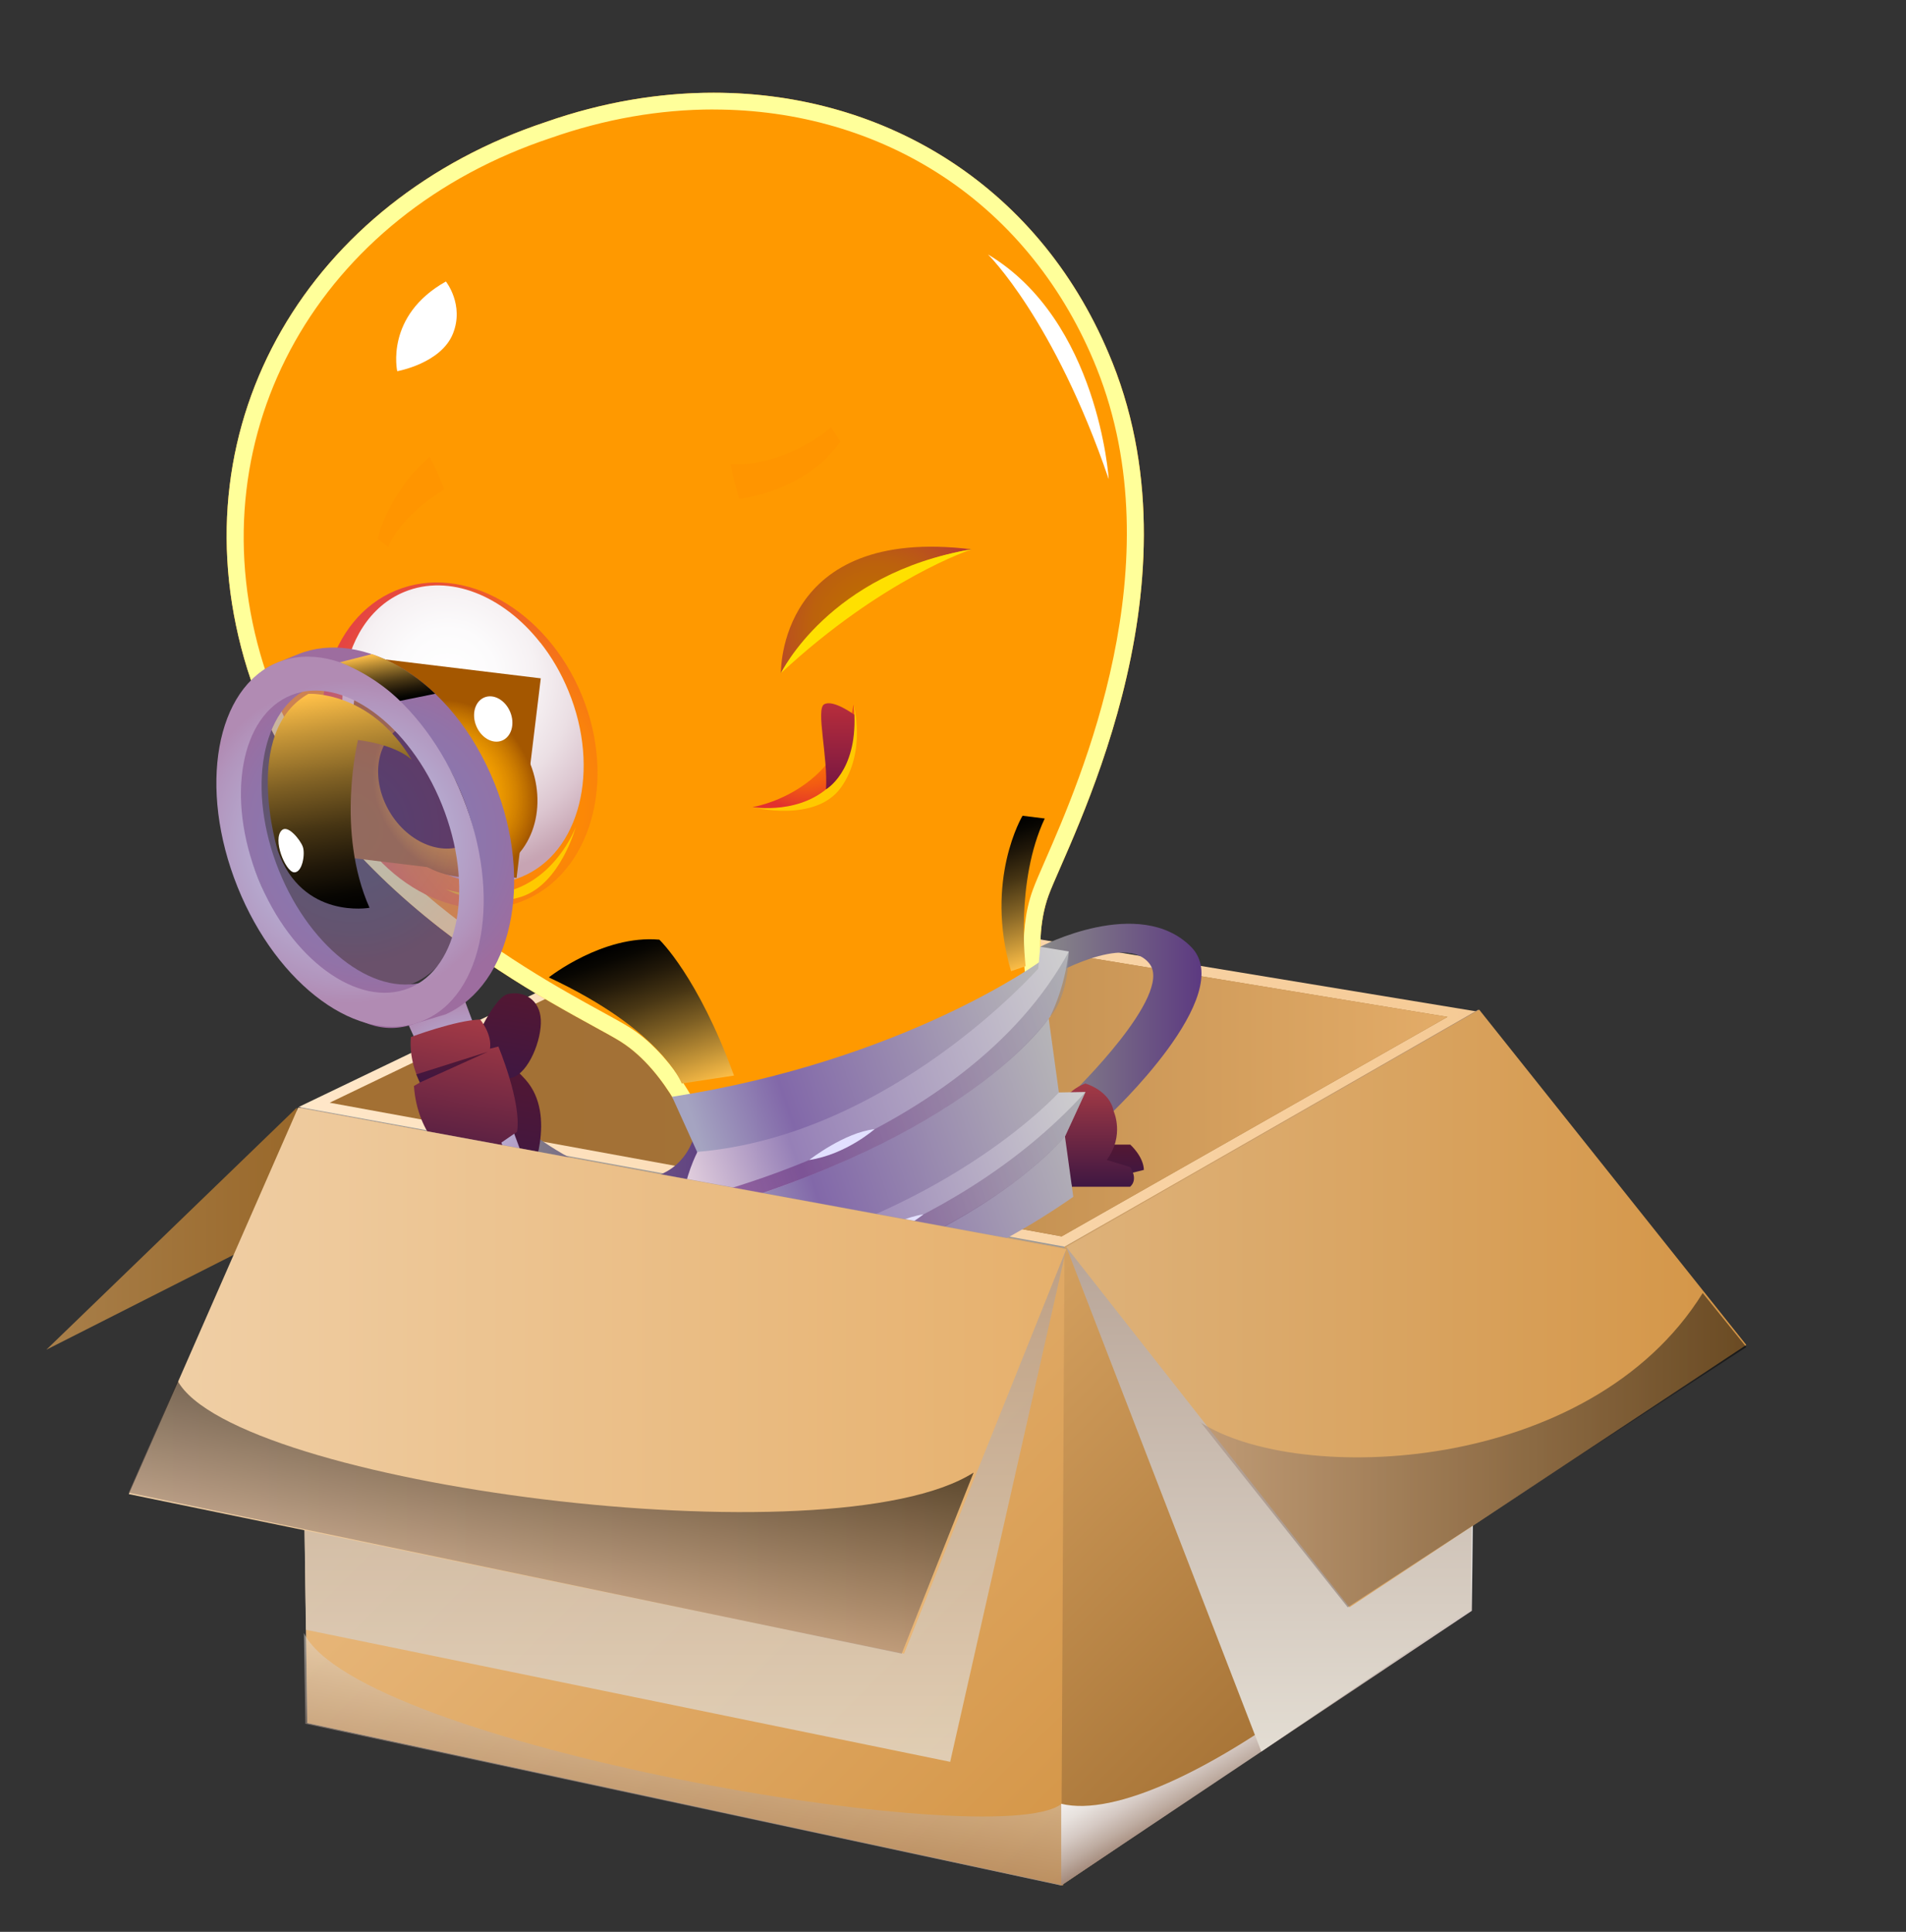 <svg width="370" height="375" viewBox="0 0 370 375" fill="none" xmlns="http://www.w3.org/2000/svg">
<rect x="0" y="0" width="370" height="375" fill="#333333" stroke="none"/>
<path fill-rule="evenodd" clip-rule="evenodd" d="M57.632 215L9 262L58 237.177L57.632 215Z" fill="url(#paint0_linear_9431_10459)"/>
<path fill-rule="evenodd" clip-rule="evenodd" d="M58 215.136L59.653 334.49L206.014 366L285.531 312.414L287 196.541L145.138 173L58 215.136Z" fill="#999999"/>
<path fill-rule="evenodd" clip-rule="evenodd" d="M58 214.873L206.657 242L287 196.394L145.138 173L58 214.873Z" fill="url(#paint1_linear_9431_10459)"/>
<path fill-rule="evenodd" clip-rule="evenodd" d="M64 214.055L206.068 240L281 197.395L145.169 175L64 214.055Z" fill="url(#paint2_linear_9431_10459)"/>
<path fill-rule="evenodd" clip-rule="evenodd" d="M206.356 366L207 242.321L58 215L59.657 334.461L206.356 366Z" fill="url(#paint3_linear_9431_10459)"/>
<path fill-rule="evenodd" clip-rule="evenodd" d="M206.643 242.038L206 366L285.531 312.243L287 196L206.643 242.038Z" fill="url(#paint4_linear_9431_10459)"/>
<path style="mix-blend-mode:multiply" opacity="0.5" fill-rule="evenodd" clip-rule="evenodd" d="M59 317L59.276 334.611L206 366V350.214C192.929 359.886 69.585 338.626 59 317Z" fill="url(#paint5_linear_9431_10459)"/>
<path style="mix-blend-mode:multiply" fill-rule="evenodd" clip-rule="evenodd" d="M285.908 295L285.724 312.682L206 366V350.141C227.198 355.336 281.76 311.588 286 295.091L285.908 295Z" fill="url(#paint6_linear_9431_10459)"/>
<path fill-rule="evenodd" clip-rule="evenodd" d="M145.275 175L145 228.894L206.127 240L281 197.395L145.275 175Z" fill="url(#paint7_linear_9431_10459)"/>
<g clip-path="url(#clip0_9431_10459)">
<path fill-rule="evenodd" clip-rule="evenodd" d="M134.598 220.967C134.598 220.967 132.735 228.18 124.515 228.826C115.658 229.529 103.694 220.349 103.694 220.349L94.704 227.41C94.704 227.41 113.321 239.327 126.758 236.989C133.743 235.773 140.566 228.579 140.566 228.579C140.566 228.579 140.081 221.927 134.607 220.967H134.598Z" fill="url(#paint8_linear_9431_10459)"/>
<path fill-rule="evenodd" clip-rule="evenodd" d="M214.69 222.183H219.404C219.404 222.183 221.979 224.464 222.055 227.096L216.068 228.579L212.514 227.324L214.69 222.183Z" fill="url(#paint9_linear_9431_10459)"/>
<path fill-rule="evenodd" clip-rule="evenodd" d="M201.956 183.781C201.956 183.781 221.171 173.727 231.197 183.781C240.462 193.066 215.232 216.576 215.232 216.576C215.232 216.576 209.786 217.28 208.351 212.015C208.351 212.015 227.738 193.18 223.176 187.117C218.52 180.921 203.609 189.702 203.609 189.702L201.956 183.781Z" fill="url(#paint10_linear_9431_10459)"/>
<path fill-rule="evenodd" clip-rule="evenodd" d="M210.708 210.333C210.708 210.333 215.422 211.635 216.201 215.74C216.201 215.74 218.349 220.425 214.842 225.167L219.394 226.555C219.394 226.555 221.057 228.845 219.394 230.365H208.076L204.883 217.85C204.883 217.85 205.367 212.252 210.708 210.323V210.333Z" fill="url(#paint11_linear_9431_10459)"/>
<path fill-rule="evenodd" clip-rule="evenodd" d="M164.134 251.956C164.134 251.956 174.112 256.166 182.693 252.384C190.143 249.096 194.078 241.066 194.078 241.066L164.124 251.966L164.134 251.956Z" fill="url(#paint12_linear_9431_10459)"/>
<path fill-rule="evenodd" clip-rule="evenodd" d="M215.935 70.353C198.136 25.735 151.209 7.813 105.937 23.692C60.398 38.802 34.227 81.671 47.407 127.865C60.588 174.06 111.154 196.325 120.448 202.17C129.742 208.014 134.598 220.967 134.598 220.967L173.827 222.62L203.856 197.333C203.856 197.333 199.78 184.123 203.562 173.803C207.344 163.492 233.744 114.96 215.944 70.343L215.935 70.353Z" fill="#FF9900"/>
<g style="mix-blend-mode:screen">
<path d="M138.523 21.25C128.031 21.25 117.426 23.103 107.011 26.752C61.956 41.701 38.227 83.837 50.534 126.962C61.738 166.201 101.812 188.153 116.894 196.42C119.165 197.665 120.952 198.644 122.177 199.414C130.075 204.384 134.94 213.687 136.793 217.802L172.696 219.313L200.188 196.173C199.143 191.783 197.299 181.443 200.511 172.691C201.006 171.342 201.823 169.47 202.859 167.094C209.748 151.328 228.042 109.458 212.922 71.559C206.669 55.889 196.321 42.965 182.988 34.203C170.111 25.735 154.745 21.26 138.532 21.26L138.523 21.25ZM138.523 18C172.135 18 202.431 36.483 215.935 70.353C233.744 114.969 207.344 163.492 203.562 173.803C199.78 184.114 203.856 197.333 203.856 197.333L173.827 222.62L134.598 220.967C134.598 220.967 129.751 208.014 120.448 202.17C111.154 196.325 60.588 174.05 47.407 127.865C34.227 81.671 60.398 38.802 105.937 23.692C116.846 19.863 127.851 18 138.523 18Z" fill="#FFFF9A"/>
</g>
<path fill-rule="evenodd" clip-rule="evenodd" d="M130.474 212.899L148.758 253.23C148.758 253.23 174.577 255.872 208.351 232.323L202.041 186.556C202.041 186.556 175.632 205.895 130.474 212.899Z" fill="url(#paint13_linear_9431_10459)"/>
<path fill-rule="evenodd" clip-rule="evenodd" d="M135.387 223.599C135.387 223.599 132.707 228.807 132.726 233.102L140.1 234.129C140.1 234.129 184.888 221.965 203.856 197.333C203.856 197.333 206.603 192.201 207.487 184.694L201.946 183.781L201.538 188.029C201.538 188.029 172.971 220.435 135.387 223.599Z" fill="url(#paint14_linear_9431_10459)"/>
<path style="mix-blend-mode:multiply" opacity="0.5" fill-rule="evenodd" clip-rule="evenodd" d="M132.726 233.102C132.726 233.102 187.464 221.661 207.496 184.694C207.496 184.694 207.677 192.895 203.866 197.333C203.866 197.333 190.087 219.009 140.11 234.129L132.735 233.102H132.726Z" fill="url(#paint15_linear_9431_10459)"/>
<path fill-rule="evenodd" clip-rule="evenodd" d="M144.671 244.211L142.79 248.991L147.864 251.253C147.864 251.253 186.143 243.071 206.736 220.606L210.718 211.967L205.557 212.062C205.557 212.062 185.382 234.461 144.671 244.211Z" fill="url(#paint16_linear_9431_10459)"/>
<path style="mix-blend-mode:multiply" opacity="0.5" fill-rule="evenodd" clip-rule="evenodd" d="M142.79 248.991C142.79 248.991 183.985 241.493 210.718 211.967L206.736 220.606C206.736 220.606 189.953 241.408 147.864 251.253L142.79 248.991Z" fill="url(#paint17_linear_9431_10459)"/>
<path fill-rule="evenodd" clip-rule="evenodd" d="M163.155 242.947C163.155 242.947 173.133 236.628 179.262 235.725C179.262 235.725 172.848 240.99 163.155 242.947Z" fill="#E2E0FF"/>
<path fill-rule="evenodd" clip-rule="evenodd" d="M157.082 225.177C157.082 225.177 163.905 219.826 169.778 219.19C169.778 219.19 164.238 224.084 157.082 225.177Z" fill="#E2E0FF"/>
<path d="M65.561 154.46C58.726 137.829 63.795 119.986 76.883 114.608C89.971 109.23 106.121 118.352 112.956 134.983C119.79 151.615 114.721 169.457 101.633 174.836C88.546 180.214 72.395 171.092 65.561 154.46Z" fill="url(#paint18_radial_9431_10459)"/>
<path fill-rule="evenodd" clip-rule="evenodd" d="M101.242 170.22C89.933 174.867 75.66 166.248 69.397 150.958C66.832 144.695 65.995 138.29 66.689 132.598C67.668 124.377 71.83 117.63 78.501 114.893C87.225 111.311 97.688 115.597 104.891 124.758H104.91C107.058 127.466 108.921 130.63 110.356 134.137C116.637 149.418 112.56 165.573 101.233 170.22H101.242Z" fill="url(#paint19_radial_9431_10459)"/>
<path d="M69.79 127.411L104.979 131.676L100.283 170.421L65.094 166.157L69.79 127.411Z" fill="#A45700"/>
<path d="M101.375 145.104C106.497 153.571 104.806 163.977 97.584 168.348C90.361 172.72 80.354 169.403 75.232 160.936C70.11 152.469 71.802 142.063 79.024 137.691C86.246 133.32 96.253 136.636 101.375 145.104Z" fill="#A45700"/>
<path d="M101.223 145.189C106.298 153.561 104.616 163.853 97.479 168.177C90.342 172.501 80.44 169.213 75.375 160.841C70.3 152.469 71.982 142.177 79.119 137.853C86.256 133.529 96.158 136.817 101.223 145.189Z" fill="#A65900"/>
<path d="M101.081 145.275C106.098 153.552 104.435 163.739 97.374 168.006C90.314 172.283 80.525 169.033 75.508 160.755C70.49 152.478 72.153 142.291 79.214 138.024C86.275 133.748 96.063 136.998 101.081 145.275Z" fill="#A95B00"/>
<path d="M100.938 145.36C105.899 153.552 104.255 163.616 97.279 167.845C90.295 172.073 80.621 168.861 75.66 160.67C70.699 152.478 72.343 142.414 79.319 138.185C86.303 133.957 95.977 137.169 100.938 145.36Z" fill="#AB5E00"/>
<path d="M100.796 145.446C105.699 153.543 104.074 163.492 97.175 167.674C90.276 171.855 80.706 168.681 75.802 160.584C70.899 152.488 72.524 142.538 79.423 138.357C86.322 134.175 95.892 137.349 100.796 145.446Z" fill="#AE6000"/>
<path d="M100.653 145.531C105.5 153.533 103.894 163.378 97.07 167.502C90.247 171.636 80.782 168.491 75.936 160.489C71.089 152.488 72.695 142.642 79.518 138.518C86.341 134.384 95.806 137.53 100.653 145.531Z" fill="#B06200"/>
<path d="M100.51 145.617C105.3 153.533 103.713 163.255 96.975 167.341C90.228 171.427 80.877 168.32 76.088 160.413C71.298 152.497 72.885 142.776 79.623 138.689C86.37 134.603 95.721 137.71 100.51 145.617Z" fill="#B26400"/>
<path d="M100.368 145.702C105.1 153.523 103.532 163.131 96.871 167.17C90.209 171.209 80.963 168.139 76.23 160.318C71.498 152.497 73.066 142.889 79.727 138.851C86.389 134.812 95.635 137.881 100.368 145.702Z" fill="#B56600"/>
<path d="M100.225 145.798C104.901 153.524 103.352 163.017 96.766 167.008C90.181 171 81.048 167.968 76.373 160.242C71.697 152.516 73.246 143.023 79.832 139.031C86.417 135.04 95.55 138.072 100.225 145.798Z" fill="#B76800"/>
<path d="M100.083 145.883C104.701 153.514 103.181 162.903 96.671 166.837C90.162 170.781 81.143 167.788 76.515 160.147C71.897 152.516 73.417 143.127 79.927 139.193C86.436 135.249 95.455 138.242 100.083 145.883Z" fill="#B96A00"/>
<path d="M99.94 145.969C104.511 153.514 103 162.78 96.567 166.676C90.133 170.572 81.219 167.607 76.658 160.071C72.087 152.526 73.598 143.26 80.031 139.364C86.465 135.468 95.379 138.433 99.94 145.969Z" fill="#BB6C00"/>
<path d="M99.798 146.054C104.312 153.504 102.82 162.656 96.462 166.505C90.114 170.353 81.305 167.426 76.8 159.976C72.286 152.526 73.778 143.374 80.136 139.525C86.484 135.677 95.293 138.604 99.798 146.054Z" fill="#BD6E00"/>
<path d="M99.655 146.14C104.112 153.495 102.639 162.542 96.367 166.334C90.095 170.135 81.4 167.246 76.943 159.891C72.486 152.535 73.959 143.488 80.231 139.697C86.503 135.895 95.198 138.784 99.655 146.14Z" fill="#BF7000"/>
<path d="M99.513 146.225C103.913 153.485 102.459 162.418 96.263 166.163C90.067 169.916 81.485 167.065 77.085 159.795C72.685 152.535 74.139 143.602 80.335 139.858C86.531 136.104 95.113 138.955 99.513 146.225Z" fill="#C17200"/>
<path d="M99.37 146.311C103.713 153.486 102.278 162.295 96.158 166.001C90.047 169.707 81.571 166.894 77.228 159.72C72.885 152.545 74.32 143.735 80.44 140.029C86.55 136.323 95.027 139.136 99.37 146.311Z" fill="#C37300"/>
<path d="M99.228 146.396C103.513 153.476 102.097 162.171 96.063 165.83C90.028 169.489 81.656 166.704 77.37 159.624C73.085 152.545 74.501 143.849 80.535 140.191C86.569 136.532 94.932 139.316 99.228 146.396Z" fill="#C57500"/>
<path d="M99.085 146.482C103.314 153.466 101.917 162.057 95.958 165.659C90 169.261 81.742 166.524 77.513 159.539C73.284 152.554 74.681 143.963 80.639 140.362C86.598 136.751 94.856 139.497 99.085 146.482Z" fill="#C77700"/>
<path d="M98.942 146.567C103.114 153.457 101.736 161.934 95.854 165.497C89.981 169.051 81.827 166.353 77.656 159.463C73.484 152.573 74.862 144.096 80.744 140.533C86.617 136.979 94.771 139.677 98.942 146.567Z" fill="#C97900"/>
<path d="M98.8 146.662C102.915 153.467 101.556 161.82 95.759 165.336C89.962 168.852 81.922 166.182 77.808 159.377C73.693 152.573 75.052 144.22 80.849 140.704C86.645 137.197 94.685 139.858 98.8 146.662Z" fill="#CB7A00"/>
<path d="M98.657 146.748C102.715 153.457 101.375 161.706 95.654 165.165C89.933 168.624 82.008 166.001 77.941 159.292C73.883 152.583 75.223 144.334 80.944 140.875C86.665 137.416 94.59 140.039 98.657 146.748Z" fill="#CC7C00"/>
<path d="M98.515 146.833C102.525 153.447 101.195 161.582 95.559 164.994C89.915 168.405 82.103 165.811 78.093 159.197C74.082 152.583 75.413 144.448 81.048 141.036C86.693 137.625 94.504 140.219 98.515 146.833Z" fill="#CE7D00"/>
<path d="M98.372 146.919C102.326 153.438 101.014 161.458 95.455 164.832C89.895 168.196 82.179 165.64 78.235 159.121C74.282 152.592 75.593 144.581 81.153 141.207C86.712 137.843 94.428 140.4 98.372 146.919Z" fill="#D07F00"/>
<path d="M98.23 147.004C102.126 153.438 100.834 161.345 95.35 164.661C89.867 167.978 82.264 165.459 78.368 159.026C74.472 152.592 75.764 144.686 81.248 141.369C86.731 138.052 94.333 140.571 98.23 147.004Z" fill="#D28100"/>
<path d="M98.087 147.09C101.926 153.428 100.653 161.221 95.255 164.49C89.848 167.759 82.359 165.279 78.52 158.94C74.681 152.602 75.954 144.809 81.352 141.54C86.76 138.271 94.248 140.751 98.087 147.09Z" fill="#D38200"/>
<path d="M97.945 147.175C101.727 153.419 100.472 161.097 95.151 164.319C89.829 167.541 82.445 165.098 78.663 158.845C74.881 152.602 76.135 144.923 81.457 141.702C86.778 138.48 94.162 140.922 97.945 147.175Z" fill="#D58400"/>
<path d="M97.802 147.261C101.527 153.419 100.292 160.974 95.046 164.157C89.8 167.331 82.531 164.918 78.805 158.769C75.08 152.611 76.316 145.056 81.561 141.873C86.807 138.689 94.077 141.112 97.812 147.261H97.802Z" fill="#D68500"/>
<path d="M97.659 147.346C101.328 153.409 100.111 160.86 94.951 163.986C89.781 167.113 82.616 164.737 78.948 158.674C75.28 152.611 76.496 145.161 81.656 142.034C86.826 138.908 93.991 141.284 97.659 147.346Z" fill="#D88600"/>
<path d="M97.517 147.432C101.128 153.4 99.94 160.736 94.847 163.815C89.762 166.894 82.702 164.556 79.091 158.589C75.479 152.621 76.677 145.284 81.761 142.205C86.845 139.126 93.906 141.464 97.517 147.432Z" fill="#D98800"/>
<path d="M97.374 147.527C100.929 153.4 99.76 160.622 94.742 163.663C89.734 166.695 82.787 164.395 79.233 158.513C75.679 152.64 76.848 145.417 81.865 142.376C86.874 139.345 93.82 141.645 97.374 147.527Z" fill="#DB8900"/>
<path d="M97.232 147.612C100.729 153.4 99.579 160.508 94.647 163.492C89.715 166.476 82.882 164.205 79.376 158.427C75.878 152.64 77.028 145.531 81.96 142.547C86.892 139.563 93.725 141.835 97.232 147.612Z" fill="#DC8A00"/>
<path d="M97.089 147.698C100.539 153.39 99.399 160.385 94.543 163.321C89.686 166.258 82.968 164.024 79.518 158.332C76.069 152.64 77.209 145.645 82.065 142.709C86.921 139.773 93.64 142.006 97.089 147.698Z" fill="#DE8C00"/>
<path d="M96.947 147.784C100.339 153.381 99.218 160.261 94.438 163.15C89.667 166.039 83.044 163.844 79.661 158.246C76.268 152.649 77.389 145.769 82.169 142.88C86.94 139.991 93.564 142.186 96.947 147.784Z" fill="#DF8D00"/>
<path d="M96.804 147.869C100.14 153.371 99.037 160.147 94.343 162.989C89.648 165.83 83.139 163.673 79.803 158.161C76.468 152.659 77.57 145.883 82.264 143.042C86.959 140.2 93.469 142.357 96.804 147.869Z" fill="#E08E00"/>
<path d="M96.662 147.955C99.94 153.371 98.857 160.024 94.238 162.817C89.62 165.611 83.224 163.492 79.946 158.075C76.667 152.659 77.751 146.006 82.369 143.213C86.988 140.419 93.383 142.538 96.662 147.955Z" fill="#E28F00"/>
<path d="M96.519 148.04C99.741 153.362 98.676 159.9 94.143 162.646C89.61 165.393 83.319 163.302 80.098 157.99C76.876 152.668 77.941 146.13 82.474 143.384C87.007 140.637 93.298 142.728 96.519 148.04Z" fill="#E39000"/>
<path d="M96.377 148.126C99.541 153.352 98.496 159.776 94.039 162.475C89.582 165.174 83.405 163.121 80.24 157.895C77.076 152.668 78.121 146.244 82.578 143.545C87.035 140.846 93.212 142.899 96.377 148.126Z" fill="#E49200"/>
<path d="M96.225 148.211C99.332 153.343 98.306 159.663 93.925 162.314C89.544 164.965 83.471 162.951 80.364 157.819C77.256 152.687 78.283 146.368 82.664 143.716C87.045 141.065 93.117 143.08 96.225 148.211Z" fill="#E59300"/>
<path d="M96.082 148.297C99.132 153.343 98.125 159.539 93.83 162.143C89.534 164.747 83.566 162.77 80.516 157.724C77.466 152.678 78.473 146.482 82.768 143.878C87.064 141.274 93.031 143.251 96.082 148.297Z" fill="#E79400"/>
<path d="M95.939 148.392C98.933 153.343 97.945 159.425 93.725 161.981C89.506 164.538 83.652 162.599 80.659 157.648C77.665 152.697 78.653 146.615 82.873 144.058C87.092 141.502 92.946 143.441 95.939 148.392Z" fill="#E89500"/>
<path d="M95.797 148.477C98.743 153.333 97.764 159.311 93.621 161.82C89.477 164.328 83.737 162.418 80.791 157.562C77.846 152.706 78.824 146.729 82.968 144.22C87.111 141.711 92.851 143.621 95.797 148.477Z" fill="#E99600"/>
<path d="M95.654 148.563C98.543 153.324 97.584 159.187 93.526 161.649C89.458 164.11 83.832 162.238 80.944 157.477C78.055 152.706 79.014 146.852 83.072 144.391C87.14 141.93 92.765 143.802 95.654 148.563Z" fill="#EA9700"/>
<path d="M95.512 148.648C98.344 153.324 97.403 159.064 93.421 161.477C89.439 163.891 83.909 162.057 81.086 157.382C78.254 152.706 79.195 146.966 83.177 144.552C87.159 142.139 92.68 143.973 95.512 148.648Z" fill="#EB9800"/>
<path d="M95.369 148.734C98.144 153.314 97.222 158.95 93.317 161.307C89.411 163.673 83.994 161.877 81.219 157.296C78.444 152.716 79.366 147.09 83.272 144.724C87.178 142.357 92.594 144.154 95.369 148.734Z" fill="#EC9900"/>
<path d="M95.227 148.819C97.945 153.305 97.042 158.826 93.222 161.145C89.392 163.464 84.089 161.706 81.371 157.211C78.653 152.725 79.556 147.204 83.376 144.885C87.206 142.566 92.509 144.324 95.227 148.819Z" fill="#ED9900"/>
<path d="M95.084 148.905C97.745 153.305 96.861 158.703 93.117 160.974C89.373 163.245 84.175 161.516 81.514 157.125C78.853 152.725 79.737 147.327 83.481 145.056C87.225 142.785 92.423 144.515 95.084 148.905Z" fill="#EE9A00"/>
<path d="M94.942 148.99C97.546 153.295 96.681 158.579 93.013 160.803C89.344 163.026 84.26 161.335 81.656 157.03C79.052 152.725 79.917 147.441 83.585 145.218C87.254 142.994 92.338 144.686 94.942 148.99Z" fill="#EF9B00"/>
<path d="M94.799 149.076C97.346 153.286 96.51 158.465 92.918 160.632C89.325 162.808 84.355 161.154 81.799 156.945C79.252 152.735 80.088 147.556 83.68 145.389C87.273 143.213 92.243 144.866 94.799 149.076Z" fill="#F09C00"/>
<path d="M94.656 149.161C97.146 153.276 96.329 158.341 92.813 160.47C89.306 162.599 84.431 160.983 81.941 156.859C79.452 152.744 80.269 147.679 83.785 145.55C87.292 143.422 92.167 145.037 94.656 149.161Z" fill="#F09D00"/>
<path d="M94.514 149.257C96.947 153.286 96.148 158.228 92.718 160.309C89.287 162.39 84.526 160.812 82.094 156.783C79.661 152.754 80.459 147.812 83.889 145.731C87.32 143.65 92.081 145.227 94.514 149.257Z" fill="#F19D00"/>
<path d="M94.371 149.342C96.757 153.276 95.968 158.113 92.613 160.138C89.259 162.171 84.612 160.622 82.227 156.688C79.841 152.754 80.63 147.917 83.985 145.892C87.339 143.859 91.986 145.408 94.371 149.342Z" fill="#F29E00"/>
<path d="M94.229 149.428C96.557 153.267 95.787 157.99 92.509 159.976C89.23 161.962 84.697 160.451 82.369 156.612C80.041 152.773 80.811 148.05 84.089 146.064C87.368 144.077 91.901 145.588 94.229 149.428Z" fill="#F39F00"/>
<path d="M94.086 149.513C96.358 153.257 95.607 157.866 92.414 159.805C89.221 161.744 84.792 160.271 82.521 156.517C80.25 152.773 81.001 148.164 84.194 146.225C87.387 144.286 91.815 145.759 94.086 149.504V149.513Z" fill="#F4A000"/>
<path d="M93.944 149.599C96.158 153.257 95.426 157.743 92.309 159.634C89.192 161.525 84.868 160.09 82.654 156.431C80.44 152.773 81.172 148.287 84.289 146.396C87.406 144.505 91.73 145.94 93.944 149.599Z" fill="#F4A000"/>
<path d="M93.801 149.684C95.959 153.248 95.246 157.629 92.205 159.463C89.164 161.297 84.954 159.909 82.797 156.346C80.639 152.782 81.352 148.401 84.393 146.567C87.434 144.724 91.644 146.13 93.801 149.684Z" fill="#F5A100"/>
<path d="M93.659 149.77C95.759 153.238 95.065 157.505 92.11 159.301C89.154 161.097 85.049 159.729 82.949 156.26C80.849 152.792 81.542 148.525 84.498 146.729C87.453 144.933 91.558 146.301 93.659 149.77Z" fill="#F6A100"/>
<path d="M93.516 149.855C95.559 153.229 94.885 157.382 92.005 159.13C89.126 160.869 85.135 159.548 83.091 156.175C81.048 152.801 81.723 148.648 84.602 146.9C87.482 145.161 91.473 146.482 93.516 149.855Z" fill="#F6A200"/>
<path d="M93.374 149.941C95.36 153.229 94.704 157.268 91.901 158.959C89.097 160.651 85.22 159.368 83.224 156.08C81.238 152.792 81.894 148.753 84.697 147.061C87.501 145.37 91.378 146.653 93.374 149.941Z" fill="#F7A300"/>
<path d="M93.231 150.026C95.16 153.219 94.523 157.144 91.806 158.788C89.088 160.432 85.305 159.187 83.376 155.994C81.447 152.801 82.084 148.876 84.802 147.232C87.52 145.588 91.302 146.833 93.231 150.026Z" fill="#F7A300"/>
<path d="M93.088 150.121C94.97 153.219 94.343 157.03 91.701 158.636C89.059 160.233 85.391 159.016 83.519 155.918C81.637 152.82 82.264 149.009 84.906 147.403C87.548 145.807 91.216 147.023 93.088 150.121Z" fill="#F8A400"/>
<path d="M92.946 150.207C94.771 153.219 94.162 156.916 91.597 158.465C89.031 160.014 85.477 158.836 83.652 155.833C81.827 152.82 82.436 149.123 85.001 147.574C87.567 146.025 91.121 147.204 92.946 150.207Z" fill="#F9A400"/>
<path d="M92.803 150.292C94.571 153.21 93.982 156.793 91.501 158.294C89.012 159.796 85.572 158.655 83.804 155.738C82.036 152.82 82.626 149.238 85.106 147.736C87.596 146.235 91.036 147.375 92.803 150.292Z" fill="#F9A500"/>
<path d="M92.661 150.378C94.371 153.2 93.801 156.669 91.397 158.132C88.993 159.596 85.657 158.484 83.947 155.662C82.236 152.839 82.806 149.371 85.21 147.907C87.615 146.453 90.95 147.555 92.661 150.378Z" fill="#FAA500"/>
<path d="M92.518 150.464C94.172 153.191 93.621 156.545 91.292 157.961C88.964 159.368 85.733 158.304 84.08 155.567C82.426 152.839 82.977 149.485 85.305 148.069C87.634 146.662 90.865 147.727 92.518 150.464Z" fill="#FAA500"/>
<path d="M92.376 150.549C93.972 153.191 93.44 156.432 91.197 157.79C88.945 159.149 85.828 158.114 84.232 155.481C82.635 152.839 83.167 149.599 85.41 148.24C87.662 146.881 90.779 147.917 92.376 150.549Z" fill="#FAA600"/>
<path d="M92.233 150.635C93.773 153.181 93.269 156.308 91.093 157.619C88.926 158.931 85.914 157.933 84.374 155.386C82.835 152.839 83.338 149.713 85.515 148.401C87.681 147.09 90.694 148.088 92.233 150.635Z" fill="#FBA600"/>
<path d="M92.091 150.72C93.573 153.172 93.088 156.184 90.998 157.458C88.907 158.722 86.009 157.762 84.526 155.31C83.044 152.858 83.528 149.846 85.619 148.572C87.71 147.308 90.608 148.268 92.091 150.72Z" fill="#FBA700"/>
<path d="M91.948 150.806C93.374 153.162 92.908 156.07 90.893 157.287C88.879 158.503 86.094 157.581 84.659 155.215C83.234 152.858 83.7 149.95 85.714 148.734C87.729 147.518 90.513 148.439 91.948 150.806Z" fill="#FCA700"/>
<path d="M91.806 150.891C93.174 153.162 92.727 155.947 90.789 157.116C88.86 158.284 86.17 157.401 84.802 155.129C83.433 152.858 83.88 150.074 85.819 148.905C87.748 147.736 90.437 148.62 91.806 150.891Z" fill="#FCA700"/>
<path d="M91.663 150.986C92.984 153.162 92.547 155.833 90.694 156.954C88.841 158.075 86.265 157.22 84.954 155.044C83.633 152.868 84.07 150.197 85.923 149.076C87.776 147.955 90.352 148.81 91.663 150.986Z" fill="#FCA700"/>
<path d="M91.52 151.072C92.784 153.153 92.366 155.719 90.589 156.792C88.812 157.866 86.351 157.049 85.087 154.968C83.823 152.887 84.241 150.321 86.018 149.247C87.795 148.173 90.257 148.99 91.52 151.072Z" fill="#FDA800"/>
<path d="M91.368 151.157C92.575 153.143 92.176 155.595 90.475 156.622C88.774 157.648 86.427 156.869 85.22 154.882C84.013 152.896 84.412 150.445 86.113 149.418C87.814 148.392 90.162 149.171 91.368 151.157Z" fill="#FDA800"/>
<path d="M91.226 151.243C92.376 153.143 91.996 155.472 90.38 156.45C88.765 157.429 86.522 156.688 85.372 154.787C84.222 152.887 84.602 150.558 86.218 149.58C87.833 148.601 90.076 149.342 91.226 151.243Z" fill="#FDA800"/>
<path d="M91.083 151.328C92.176 153.134 91.815 155.348 90.276 156.279C88.736 157.211 86.607 156.508 85.515 154.702C84.422 152.896 84.783 150.682 86.322 149.751C87.862 148.82 89.99 149.523 91.083 151.328Z" fill="#FDA800"/>
<path d="M90.941 151.414C91.977 153.124 91.635 155.234 90.171 156.118C88.708 157.001 86.683 156.327 85.648 154.616C84.612 152.906 84.954 150.796 86.417 149.912C87.881 149.028 89.905 149.703 90.941 151.414Z" fill="#FEA900"/>
<path d="M90.798 151.499C91.777 153.115 91.454 155.111 90.076 155.947C88.698 156.783 86.778 156.146 85.8 154.531C84.821 152.915 85.144 150.92 86.522 150.083C87.9 149.247 89.82 149.884 90.798 151.499Z" fill="#FEA900"/>
<path d="M90.656 151.585C91.578 153.115 91.273 154.987 89.972 155.776C88.67 156.564 86.864 155.966 85.942 154.436C85.02 152.906 85.325 151.034 86.626 150.245C87.928 149.456 89.734 150.055 90.656 151.585Z" fill="#FEA900"/>
<path d="M90.513 151.67C91.378 153.105 91.093 154.873 89.867 155.614C88.641 156.355 86.95 155.795 86.075 154.36C85.21 152.925 85.496 151.157 86.722 150.416C87.947 149.675 89.639 150.235 90.513 151.67Z" fill="#FEA900"/>
<path d="M90.371 151.756C91.188 153.096 90.912 154.749 89.772 155.443C88.632 156.137 87.045 155.614 86.227 154.265C85.41 152.925 85.686 151.271 86.826 150.577C87.966 149.884 89.553 150.406 90.371 151.756Z" fill="#FEA900"/>
<path d="M90.228 151.851C90.988 153.105 90.732 154.635 89.667 155.282C88.603 155.928 87.121 155.434 86.37 154.189C85.619 152.944 85.866 151.404 86.93 150.758C87.995 150.112 89.477 150.606 90.228 151.851Z" fill="#FEA900"/>
<path d="M90.085 151.936C90.789 153.096 90.551 154.521 89.572 155.11C88.584 155.709 87.216 155.253 86.512 154.094C85.809 152.934 86.047 151.509 87.026 150.92C88.014 150.321 89.382 150.777 90.085 151.936Z" fill="#FFAA00"/>
<path d="M89.943 152.022C90.589 153.086 90.371 154.398 89.468 154.949C88.556 155.5 87.301 155.082 86.655 154.018C86.009 152.953 86.227 151.642 87.13 151.091C88.042 150.54 89.297 150.958 89.943 152.022Z" fill="#FFAA00"/>
<path d="M89.8 152.107C90.39 153.077 90.19 154.274 89.363 154.778C88.537 155.281 87.387 154.901 86.797 153.923C86.208 152.953 86.408 151.756 87.235 151.252C88.061 150.748 89.211 151.129 89.8 152.107Z" fill="#FFAA00"/>
<path d="M89.658 152.193C90.19 153.077 90.019 154.151 89.268 154.607C88.517 155.063 87.482 154.711 86.95 153.837C86.417 152.953 86.588 151.879 87.339 151.423C88.09 150.967 89.126 151.319 89.658 152.193Z" fill="#FFAA00"/>
<path d="M89.515 152.278C89.99 153.067 89.838 154.037 89.164 154.436C88.489 154.844 87.558 154.531 87.083 153.742C86.607 152.953 86.76 151.984 87.434 151.585C88.109 151.176 89.04 151.49 89.515 152.278Z" fill="#FFAA00"/>
<path d="M89.373 152.364C89.791 153.058 89.658 153.913 89.059 154.274C88.46 154.635 87.643 154.36 87.225 153.666C86.807 152.972 86.94 152.117 87.539 151.756C88.128 151.395 88.955 151.67 89.373 152.364Z" fill="#FFAA00"/>
<path d="M89.23 152.45C89.591 153.048 89.477 153.789 88.964 154.103C88.451 154.417 87.738 154.179 87.377 153.571C87.016 152.972 87.13 152.231 87.643 151.917C88.156 151.604 88.869 151.841 89.23 152.45Z" fill="#FFAA00"/>
<path d="M89.088 152.535C89.392 153.048 89.297 153.676 88.86 153.932C88.422 154.189 87.824 153.999 87.51 153.486C87.206 152.972 87.301 152.345 87.738 152.089C88.175 151.822 88.774 152.022 89.088 152.535Z" fill="#FFAA00"/>
<path d="M88.945 152.621C89.202 153.039 89.116 153.552 88.755 153.77C88.403 153.989 87.909 153.818 87.653 153.409C87.396 152.991 87.482 152.478 87.843 152.259C88.194 152.041 88.689 152.212 88.945 152.621Z" fill="#FFAA00"/>
<path d="M88.803 152.716C89.002 153.039 88.936 153.438 88.66 153.609C88.385 153.78 87.995 153.647 87.805 153.324C87.605 153.001 87.672 152.602 87.947 152.431C88.223 152.26 88.613 152.393 88.803 152.716Z" fill="#FFAA00"/>
<path d="M88.66 152.801C88.803 153.029 88.755 153.324 88.556 153.438C88.356 153.561 88.08 153.466 87.938 153.238C87.795 153.01 87.843 152.725 88.042 152.602C88.242 152.478 88.517 152.573 88.66 152.801Z" fill="#FFAA00"/>
<path d="M88.518 152.887C88.603 153.029 88.575 153.2 88.451 153.267C88.328 153.343 88.166 153.286 88.08 153.143C87.995 153.001 88.023 152.83 88.147 152.763C88.27 152.697 88.432 152.744 88.518 152.887Z" fill="#FFAA00"/>
<path fill-rule="evenodd" clip-rule="evenodd" d="M93.298 147.109C96.975 153.305 95.996 160.679 91.121 163.568C86.246 166.457 79.309 163.787 75.631 157.581C71.954 151.385 72.933 144.011 77.808 141.122C82.683 138.233 89.62 140.903 93.298 147.109Z" fill="url(#paint20_radial_9431_10459)"/>
<path fill-rule="evenodd" clip-rule="evenodd" d="M99.047 138.214C99.997 140.523 99.294 143.004 97.469 143.754C95.654 144.505 93.402 143.232 92.452 140.922C91.501 138.613 92.205 136.133 94.029 135.382C95.844 134.631 98.097 135.905 99.047 138.214Z" fill="white"/>
<path fill-rule="evenodd" clip-rule="evenodd" d="M141.858 90.071C141.858 90.071 142.276 92.922 143.483 96.8C143.483 96.8 156.284 95.593 163.155 85.691L161.321 82.944C161.321 82.944 152.587 90.699 141.849 90.071H141.858Z" fill="#FF9500"/>
<path fill-rule="evenodd" clip-rule="evenodd" d="M83.405 88.674C83.405 88.674 84.811 91.183 86.237 94.994C86.237 94.994 78.121 99.736 75.375 106.122L73.294 104.563C73.294 104.563 75.299 95.735 83.405 88.674Z" fill="#FF9500"/>
<path fill-rule="evenodd" clip-rule="evenodd" d="M86.569 172.634C86.569 172.634 93.811 176.568 101.309 174.041C108.807 171.513 111.753 160.565 111.753 160.565C111.753 160.565 108.626 169.042 100.605 172.34C93.963 175.067 86.569 172.634 86.569 172.634Z" fill="#FFC900"/>
<path fill-rule="evenodd" clip-rule="evenodd" d="M215.232 93.027C215.232 93.027 213.283 62.237 191.788 49.389C191.788 49.389 204.645 62.009 215.232 93.027Z" fill="white"/>
<path style="mix-blend-mode:screen" fill-rule="evenodd" clip-rule="evenodd" d="M132.336 210.333C132.336 210.333 128.573 200.012 106.535 189.73C106.535 189.73 117.036 181.424 127.993 182.403C127.993 182.403 135.472 189.473 142.486 208.784L132.336 210.323V210.333Z" fill="url(#paint21_linear_9431_10459)"/>
<path style="mix-blend-mode:screen" fill-rule="evenodd" clip-rule="evenodd" d="M199.095 187.554C199.095 187.554 197.024 171.171 202.811 158.883L198.497 158.351C198.497 158.351 191.056 170.734 196.263 188.523L199.095 187.554Z" fill="url(#paint22_linear_9431_10459)"/>
<path fill-rule="evenodd" clip-rule="evenodd" d="M77.114 72.063C77.114 72.063 74.662 61.315 86.56 54.644C86.56 54.644 90.152 59.148 87.938 64.736C85.638 70.552 77.123 72.053 77.123 72.053L77.114 72.063Z" fill="white"/>
<path fill-rule="evenodd" clip-rule="evenodd" d="M151.599 130.669C151.599 130.669 150.915 101.969 188.623 106.635C188.623 106.635 163.981 109.762 151.599 130.669Z" fill="url(#paint23_radial_9431_10459)"/>
<path fill-rule="evenodd" clip-rule="evenodd" d="M146.049 156.678C146.049 156.678 158.327 159.833 163.288 152.82C168.248 145.807 165.692 136.731 165.692 136.731C165.692 136.731 166.946 145.009 161.226 150.577C155.505 156.146 146.049 156.688 146.049 156.688V156.678Z" fill="#FFC900"/>
<path fill-rule="evenodd" clip-rule="evenodd" d="M151.599 130.669C151.599 130.669 160.95 111.273 188.623 106.635C188.623 106.635 171.527 112.166 151.599 130.669Z" fill="#FFE000"/>
<path fill-rule="evenodd" clip-rule="evenodd" d="M146.049 156.678C146.049 156.678 162.765 154.113 165.692 136.722C165.692 136.722 167.013 146.139 161.834 151.822C155.885 158.351 146.049 156.678 146.049 156.678Z" fill="url(#paint24_radial_9431_10459)"/>
<path fill-rule="evenodd" clip-rule="evenodd" d="M94.704 205.933C94.704 205.933 97.108 204.004 102.059 209.62C108.217 216.605 102.962 228.579 102.962 228.579L94.695 227.419V205.933H94.704Z" fill="url(#paint25_linear_9431_10459)"/>
<path fill-rule="evenodd" clip-rule="evenodd" d="M91.017 204.831C91.017 204.831 95.512 193.626 98.61 192.952C101.708 192.277 104.777 194.045 104.986 197.922C105.195 201.799 102.649 208.214 99.446 209.183C96.243 210.143 91.017 204.831 91.017 204.831Z" fill="url(#paint26_linear_9431_10459)"/>
<path fill-rule="evenodd" clip-rule="evenodd" d="M165.844 138.746C165.844 138.746 161.729 135.696 159.981 136.722C158.356 137.672 160.731 146.795 160.351 153.219C160.351 153.219 166.348 149.817 165.844 138.737V138.746Z" fill="url(#paint27_linear_9431_10459)"/>
<path fill-rule="evenodd" clip-rule="evenodd" d="M77.646 195.271L95.217 234.119C95.217 234.119 100.434 234.319 103.703 230.527L89.534 192.363C89.534 192.363 82.958 192.268 77.656 195.271H77.646Z" fill="url(#paint28_radial_9431_10459)"/>
<path fill-rule="evenodd" clip-rule="evenodd" d="M98.629 227.286C98.629 227.286 93.402 231.61 88.033 230.879L85.866 226.574L87.7 224.939C87.7 224.939 81.077 220.91 80.354 210.808L81.514 210.133C81.514 210.133 79.319 205.99 79.765 201.305C79.765 201.305 88.46 198.036 93.222 197.912C93.222 197.912 95.559 200.735 95.122 203.567L96.747 203.149C96.747 203.149 101.28 213.963 100.377 219.693L97.327 221.794C97.327 221.794 98.562 225.063 98.657 227.286H98.629Z" fill="url(#paint29_linear_9431_10459)"/>
<path opacity="0.52" d="M49.741 169.647C43.337 153.724 46.506 137.453 56.819 133.306C67.132 129.158 80.684 138.703 87.088 154.625C93.492 170.548 90.323 186.819 80.01 190.967C69.697 195.115 56.145 185.569 49.741 169.647Z" fill="url(#paint30_radial_9431_10459)"/>
<path fill-rule="evenodd" clip-rule="evenodd" d="M96.025 152.107C103.76 171.332 99.171 191.118 86.579 196.876C86.427 196.943 80.621 198.663 80.468 198.72C68.457 203.101 57.766 189.55 50.125 170.572C42.637 151.946 41.867 134.574 53.023 128.986C53.394 128.806 57.575 127.114 57.956 126.962C70.025 122.106 87.681 131.372 96.025 152.107ZM89.8 154.616C83.481 138.908 70.376 129.395 60.531 133.348C50.686 137.311 47.816 153.248 54.135 168.956C60.455 184.665 73.56 194.178 83.405 190.224C93.25 186.261 96.12 170.325 89.8 154.616Z" fill="url(#paint31_radial_9431_10459)"/>
<path fill-rule="evenodd" clip-rule="evenodd" d="M89.791 154.607C97.526 173.832 94.02 193.351 81.951 198.207C69.882 203.063 53.841 191.403 46.115 172.178C38.379 152.934 41.876 133.424 53.945 128.568C66.014 123.712 82.055 135.373 89.791 154.616V154.607ZM85.79 156.213C79.471 140.504 66.366 130.992 56.521 134.945C46.675 138.908 43.806 154.844 50.125 170.553C56.445 186.262 69.549 195.774 79.395 191.821C89.24 187.858 92.11 171.921 85.79 156.213Z" fill="url(#paint32_radial_9431_10459)"/>
<path style="mix-blend-mode:screen" fill-rule="evenodd" clip-rule="evenodd" d="M53.907 165.079C53.907 165.079 46.828 142.11 59.875 134.679C59.875 134.679 71.887 133.957 79.965 147.565C79.965 147.565 77.551 144.724 69.492 143.64C69.492 143.64 65.121 161.335 71.735 176.217C71.735 176.217 58.668 178.583 53.898 165.07L53.907 165.079Z" fill="url(#paint33_linear_9431_10459)"/>
<path fill-rule="evenodd" clip-rule="evenodd" d="M54.725 161.145C52.824 162.893 55.399 169.156 57.053 169.327C58.706 169.489 59.296 165.706 58.773 164.338C58.25 162.969 55.903 160.071 54.734 161.145H54.725Z" fill="white"/>
<path fill-rule="evenodd" clip-rule="evenodd" d="M81.504 210.133L94.695 204.165L80.82 208.556L81.504 210.133Z" fill="url(#paint34_linear_9431_10459)"/>
<path fill-rule="evenodd" clip-rule="evenodd" d="M86.066 223.628L97.298 221.793L87.691 224.929L86.066 223.628Z" fill="url(#paint35_linear_9431_10459)"/>
<path style="mix-blend-mode:screen" fill-rule="evenodd" clip-rule="evenodd" d="M65.986 128.559L72.182 126.981C72.182 126.981 78.349 128.759 84.488 134.669L77.646 136.057C77.646 136.057 73.199 131.362 65.986 128.559Z" fill="url(#paint36_linear_9431_10459)"/>
</g>
<path style="mix-blend-mode:multiply" opacity="0.75" fill-rule="evenodd" clip-rule="evenodd" d="M58 215L59.38 316.361L184.452 342L207 242.385L58 215Z" fill="url(#paint37_linear_9431_10459)"/>
<path style="mix-blend-mode:multiply" fill-rule="evenodd" clip-rule="evenodd" d="M207 242.069L244.851 340L285.537 312.322L287 196L207 242.069Z" fill="url(#paint38_linear_9431_10459)"/>
<path fill-rule="evenodd" clip-rule="evenodd" d="M57.882 215L25 290.03L175.5 321L207 242.468L57.882 215Z" fill="url(#paint39_linear_9431_10459)"/>
<path fill-rule="evenodd" clip-rule="evenodd" d="M207 242.051L261.962 312L339 261.078L287.153 196L207 242.051Z" fill="url(#paint40_linear_9431_10459)"/>
<path style="mix-blend-mode:screen" opacity="0.6" fill-rule="evenodd" clip-rule="evenodd" d="M34.458 268L25 289.758L175.043 321L189 285.853C161.544 303.333 45.385 288.177 34.458 268Z" fill="url(#paint41_linear_9431_10459)"/>
<path style="mix-blend-mode:screen" opacity="0.5" fill-rule="evenodd" clip-rule="evenodd" d="M233 276.075C251.955 288.384 308.635 286.287 330.535 251L339 261.486L261.616 312L233 275.984V276.075Z" fill="url(#paint42_linear_9431_10459)"/>
<defs>
<linearGradient id="paint0_linear_9431_10459" x1="9" y1="238.454" x2="58" y2="238.454" gradientUnits="userSpaceOnUse">
<stop stop-color="#A87F4A"/>
<stop offset="1" stop-color="#99682A"/>
</linearGradient>
<linearGradient id="paint1_linear_9431_10459" x1="58" y1="207.5" x2="287" y2="207.5" gradientUnits="userSpaceOnUse">
<stop stop-color="#FFE7C9"/>
<stop offset="1" stop-color="#F5CA95"/>
</linearGradient>
<linearGradient id="paint2_linear_9431_10459" x1="64" y1="207.5" x2="281" y2="207.5" gradientUnits="userSpaceOnUse">
<stop stop-color="#A37033"/>
<stop offset="1" stop-color="#A3753E"/>
</linearGradient>
<linearGradient id="paint3_linear_9431_10459" x1="208.841" y1="363.616" x2="59.4" y2="213.605" gradientUnits="userSpaceOnUse">
<stop stop-color="#D49546"/>
<stop offset="1" stop-color="#F0C692"/>
</linearGradient>
<linearGradient id="paint4_linear_9431_10459" x1="281.582" y1="316.103" x2="207.057" y2="241.623" gradientUnits="userSpaceOnUse">
<stop stop-color="#A37033"/>
<stop offset="1" stop-color="#D4A05F"/>
</linearGradient>
<linearGradient id="paint5_linear_9431_10459" x1="130.429" y1="352.769" x2="134.411" y2="330.128" gradientUnits="userSpaceOnUse">
<stop stop-color="#A48A7B"/>
<stop offset="1" stop-color="#E3DDD3"/>
</linearGradient>
<linearGradient id="paint6_linear_9431_10459" x1="251.438" y1="340.024" x2="240.563" y2="320.871" gradientUnits="userSpaceOnUse">
<stop stop-color="#A48A7B"/>
<stop offset="0.15" stop-color="#BEACA1"/>
<stop offset="0.31" stop-color="#D5C9C3"/>
<stop offset="0.47" stop-color="#E7E1DD"/>
<stop offset="0.64" stop-color="#F4F1F0"/>
<stop offset="0.81" stop-color="#FCFBFB"/>
<stop offset="1" stop-color="white"/>
</linearGradient>
<linearGradient id="paint7_linear_9431_10459" x1="145" y1="207.5" x2="281" y2="207.5" gradientUnits="userSpaceOnUse">
<stop stop-color="#B38246"/>
<stop offset="1" stop-color="#E3AC68"/>
</linearGradient>
<linearGradient id="paint8_linear_9431_10459" x1="94.695" y1="228.826" x2="140.556" y2="228.826" gradientUnits="userSpaceOnUse">
<stop stop-color="#898989"/>
<stop offset="0.98" stop-color="#5D3B81"/>
</linearGradient>
<linearGradient id="paint9_linear_9431_10459" x1="217.275" y1="228.579" x2="217.275" y2="222.174" gradientUnits="userSpaceOnUse">
<stop stop-color="#3F1742"/>
<stop offset="1" stop-color="#531732"/>
</linearGradient>
<linearGradient id="paint10_linear_9431_10459" x1="201.956" y1="197.95" x2="233.24" y2="197.95" gradientUnits="userSpaceOnUse">
<stop stop-color="#898989"/>
<stop offset="0.98" stop-color="#5D3B81"/>
</linearGradient>
<linearGradient id="paint11_linear_9431_10459" x1="212.504" y1="230.375" x2="212.504" y2="210.333" gradientUnits="userSpaceOnUse">
<stop stop-color="#3F1742"/>
<stop offset="1" stop-color="#A43A45"/>
</linearGradient>
<linearGradient id="paint12_linear_9431_10459" x1="165.075" y1="254.988" x2="195.231" y2="244.698" gradientUnits="userSpaceOnUse">
<stop stop-color="#281742"/>
<stop offset="1" stop-color="#322D45"/>
</linearGradient>
<linearGradient id="paint13_linear_9431_10459" x1="138.057" y1="235.368" x2="210.216" y2="210.747" gradientUnits="userSpaceOnUse">
<stop offset="0.03" stop-color="#A5A4C1"/>
<stop offset="0.27" stop-color="#8268A9"/>
<stop offset="1" stop-color="#B8B8B8"/>
</linearGradient>
<linearGradient id="paint14_linear_9431_10459" x1="129.373" y1="223.541" x2="211.146" y2="195.639" gradientUnits="userSpaceOnUse">
<stop offset="0.03" stop-color="#DFCCDC"/>
<stop offset="0.27" stop-color="#9680B7"/>
<stop offset="1" stop-color="#CFCFCF"/>
</linearGradient>
<linearGradient id="paint15_linear_9431_10459" x1="129.793" y1="224.773" x2="211.566" y2="196.872" gradientUnits="userSpaceOnUse">
<stop stop-color="#540068"/>
<stop offset="1" stop-color="#90939A"/>
</linearGradient>
<linearGradient id="paint16_linear_9431_10459" x1="141.148" y1="244.425" x2="213.306" y2="219.804" gradientUnits="userSpaceOnUse">
<stop offset="0.03" stop-color="#DFCCDC"/>
<stop offset="0.27" stop-color="#9680B7"/>
<stop offset="1" stop-color="#CFCFCF"/>
</linearGradient>
<linearGradient id="paint17_linear_9431_10459" x1="141.418" y1="245.216" x2="213.576" y2="220.596" gradientUnits="userSpaceOnUse">
<stop stop-color="#540068"/>
<stop offset="1" stop-color="#90939A"/>
</linearGradient>
<radialGradient id="paint18_radial_9431_10459" cx="0" cy="0" r="1" gradientUnits="userSpaceOnUse" gradientTransform="translate(99.943 153.297) rotate(157.66) scale(36.486 46.185)">
<stop stop-color="#FF9000"/>
<stop offset="0.26" stop-color="#FD8C02"/>
<stop offset="0.48" stop-color="#FA820C"/>
<stop offset="0.69" stop-color="#F4701B"/>
<stop offset="0.88" stop-color="#EB5731"/>
<stop offset="1" stop-color="#E54542"/>
</radialGradient>
<radialGradient id="paint19_radial_9431_10459" cx="0" cy="0" r="1" gradientUnits="userSpaceOnUse" gradientTransform="translate(86.88 131.464) rotate(-18.84) scale(39.2 39.2)">
<stop stop-color="white"/>
<stop offset="0.24" stop-color="#FCFBFC"/>
<stop offset="0.44" stop-color="#F6F1F3"/>
<stop offset="0.63" stop-color="#EBDFE4"/>
<stop offset="0.81" stop-color="#DCC6D0"/>
<stop offset="0.98" stop-color="#C8A7B5"/>
<stop offset="1" stop-color="#C7A4B3"/>
</radialGradient>
<radialGradient id="paint20_radial_9431_10459" cx="0" cy="0" r="1" gradientUnits="userSpaceOnUse" gradientTransform="translate(94.765 148.565) rotate(-30.68) scale(10.848 13.732)">
<stop stop-color="#3B1400"/>
<stop offset="0.38" stop-color="#391203"/>
<stop offset="0.66" stop-color="#330C0C"/>
<stop offset="0.92" stop-color="#2A031D"/>
<stop offset="1" stop-color="#270024"/>
</radialGradient>
<linearGradient id="paint21_linear_9431_10459" x1="129.311" y1="213.561" x2="119.095" y2="183.62" gradientUnits="userSpaceOnUse">
<stop stop-color="#FFC048"/>
<stop offset="0.18" stop-color="#C49437"/>
<stop offset="0.4" stop-color="#7F6024"/>
<stop offset="0.6" stop-color="#483614"/>
<stop offset="0.78" stop-color="#211809"/>
<stop offset="0.92" stop-color="#080602"/>
<stop offset="1"/>
</linearGradient>
<linearGradient id="paint22_linear_9431_10459" x1="203.744" y1="186.246" x2="194.755" y2="159.903" gradientUnits="userSpaceOnUse">
<stop stop-color="#FFC048"/>
<stop offset="0.18" stop-color="#C49437"/>
<stop offset="0.4" stop-color="#7F6024"/>
<stop offset="0.6" stop-color="#483614"/>
<stop offset="0.78" stop-color="#211809"/>
<stop offset="0.92" stop-color="#080602"/>
<stop offset="1"/>
</linearGradient>
<radialGradient id="paint23_radial_9431_10459" cx="0" cy="0" r="1" gradientUnits="userSpaceOnUse" gradientTransform="translate(170.15 121.858) rotate(-6.4) scale(25.079)">
<stop stop-color="#BF6F00"/>
<stop offset="0.28" stop-color="#BE6B03"/>
<stop offset="0.51" stop-color="#BC610D"/>
<stop offset="0.73" stop-color="#BA501F"/>
<stop offset="0.93" stop-color="#B63838"/>
<stop offset="1" stop-color="#B52F42"/>
</radialGradient>
<radialGradient id="paint24_radial_9431_10459" cx="0" cy="0" r="1" gradientUnits="userSpaceOnUse" gradientTransform="translate(156.313 142.842) scale(14.217 14.217)">
<stop stop-color="#FF7A00"/>
<stop offset="0.27" stop-color="#FD7602"/>
<stop offset="0.49" stop-color="#F96C08"/>
<stop offset="0.69" stop-color="#F25A13"/>
<stop offset="0.89" stop-color="#E84123"/>
<stop offset="1" stop-color="#E2312E"/>
</radialGradient>
<linearGradient id="paint25_linear_9431_10459" x1="97.414" y1="227.822" x2="101.051" y2="206.385" gradientUnits="userSpaceOnUse">
<stop stop-color="#3F1742"/>
<stop offset="1" stop-color="#531732"/>
</linearGradient>
<linearGradient id="paint26_linear_9431_10459" x1="96.85" y1="208.988" x2="99.627" y2="192.62" gradientUnits="userSpaceOnUse">
<stop stop-color="#3F1742"/>
<stop offset="1" stop-color="#531732"/>
</linearGradient>
<linearGradient id="paint27_linear_9431_10459" x1="162.632" y1="153.219" x2="162.632" y2="136.513" gradientUnits="userSpaceOnUse">
<stop stop-color="#771742"/>
<stop offset="1" stop-color="#B82D3B"/>
</linearGradient>
<radialGradient id="paint28_radial_9431_10459" cx="0" cy="0" r="1" gradientUnits="userSpaceOnUse" gradientTransform="translate(90.682 212.906) rotate(9.63) scale(18.075 18.075)">
<stop stop-color="#B8B5DB"/>
<stop offset="0.34" stop-color="#B7B1D7"/>
<stop offset="0.62" stop-color="#B5A7CD"/>
<stop offset="0.88" stop-color="#B295BD"/>
<stop offset="1" stop-color="#B18BB3"/>
</radialGradient>
<linearGradient id="paint29_linear_9431_10459" x1="86.66" y1="230.586" x2="92.242" y2="197.69" gradientUnits="userSpaceOnUse">
<stop stop-color="#3F1742"/>
<stop offset="1" stop-color="#A43A45"/>
</linearGradient>
<radialGradient id="paint30_radial_9431_10459" cx="0" cy="0" r="1" gradientUnits="userSpaceOnUse" gradientTransform="translate(67.763 160.668) rotate(-21.91) scale(25.117 26.624)">
<stop stop-color="#847CB5"/>
<stop offset="0.42" stop-color="#8779B2"/>
<stop offset="0.77" stop-color="#9173A8"/>
<stop offset="1" stop-color="#9D6D9F"/>
</radialGradient>
<radialGradient id="paint31_radial_9431_10459" cx="0" cy="0" r="1" gradientUnits="userSpaceOnUse" gradientTransform="translate(72.182 162.618) rotate(180) scale(32.615 32.615)">
<stop stop-color="#847CB5"/>
<stop offset="0.42" stop-color="#8779B2"/>
<stop offset="0.77" stop-color="#9173A8"/>
<stop offset="1" stop-color="#9D6D9F"/>
</radialGradient>
<radialGradient id="paint32_radial_9431_10459" cx="0" cy="0" r="1" gradientUnits="userSpaceOnUse" gradientTransform="translate(67.953 163.378) rotate(180) scale(31.332 31.332)">
<stop stop-color="#B8B5DB"/>
<stop offset="0.34" stop-color="#B7B1D7"/>
<stop offset="0.62" stop-color="#B5A7CD"/>
<stop offset="0.88" stop-color="#B295BD"/>
<stop offset="1" stop-color="#B18BB3"/>
</radialGradient>
<linearGradient id="paint33_linear_9431_10459" x1="70.07" y1="176.453" x2="63.205" y2="134.091" gradientUnits="userSpaceOnUse">
<stop/>
<stop offset="0.08" stop-color="#080602"/>
<stop offset="0.22" stop-color="#211809"/>
<stop offset="0.4" stop-color="#483614"/>
<stop offset="0.6" stop-color="#7F6024"/>
<stop offset="0.82" stop-color="#C49437"/>
<stop offset="0.99" stop-color="#FFC048"/>
</linearGradient>
<linearGradient id="paint34_linear_9431_10459" x1="87.757" y1="210.133" x2="87.757" y2="204.165" gradientUnits="userSpaceOnUse">
<stop stop-color="#3F1742"/>
<stop offset="1" stop-color="#531732"/>
</linearGradient>
<linearGradient id="paint35_linear_9431_10459" x1="91.682" y1="224.929" x2="91.682" y2="221.793" gradientUnits="userSpaceOnUse">
<stop stop-color="#3F1742"/>
<stop offset="1" stop-color="#531732"/>
</linearGradient>
<linearGradient id="paint36_linear_9431_10459" x1="75.993" y1="136.323" x2="74.424" y2="126.62" gradientUnits="userSpaceOnUse">
<stop/>
<stop offset="0.08" stop-color="#080602"/>
<stop offset="0.22" stop-color="#211809"/>
<stop offset="0.4" stop-color="#483614"/>
<stop offset="0.6" stop-color="#7F6024"/>
<stop offset="0.82" stop-color="#C49437"/>
<stop offset="0.99" stop-color="#FFC048"/>
</linearGradient>
<linearGradient id="paint37_linear_9431_10459" x1="132.546" y1="342" x2="132.546" y2="215" gradientUnits="userSpaceOnUse">
<stop stop-color="#E3DDD3"/>
<stop offset="1" stop-color="#A48A7B"/>
</linearGradient>
<linearGradient id="paint38_linear_9431_10459" x1="247.046" y1="340" x2="247.046" y2="196" gradientUnits="userSpaceOnUse">
<stop stop-color="#E3DDD3"/>
<stop offset="1" stop-color="#A48A7B"/>
</linearGradient>
<linearGradient id="paint39_linear_9431_10459" x1="25" y1="268" x2="207" y2="268" gradientUnits="userSpaceOnUse">
<stop stop-color="#F0D0A8"/>
<stop offset="1" stop-color="#E6B06C"/>
</linearGradient>
<linearGradient id="paint40_linear_9431_10459" x1="207" y1="254" x2="339" y2="254" gradientUnits="userSpaceOnUse">
<stop stop-color="#DEB27A"/>
<stop offset="1" stop-color="#D49546"/>
</linearGradient>
<linearGradient id="paint41_linear_9431_10459" x1="103.511" y1="308.168" x2="110.002" y2="271.747" gradientUnits="userSpaceOnUse">
<stop stop-color="#A48A7B"/>
<stop offset="1"/>
</linearGradient>
<linearGradient id="paint42_linear_9431_10459" x1="233" y1="281.546" x2="339" y2="281.546" gradientUnits="userSpaceOnUse">
<stop stop-color="#A48A7B"/>
<stop offset="1"/>
</linearGradient>
<clipPath id="clip0_9431_10459">
<rect width="191.24" height="235.962" fill="white" transform="matrix(-1 0 0 1 233.24 18)"/>
</clipPath>
</defs>
</svg>
